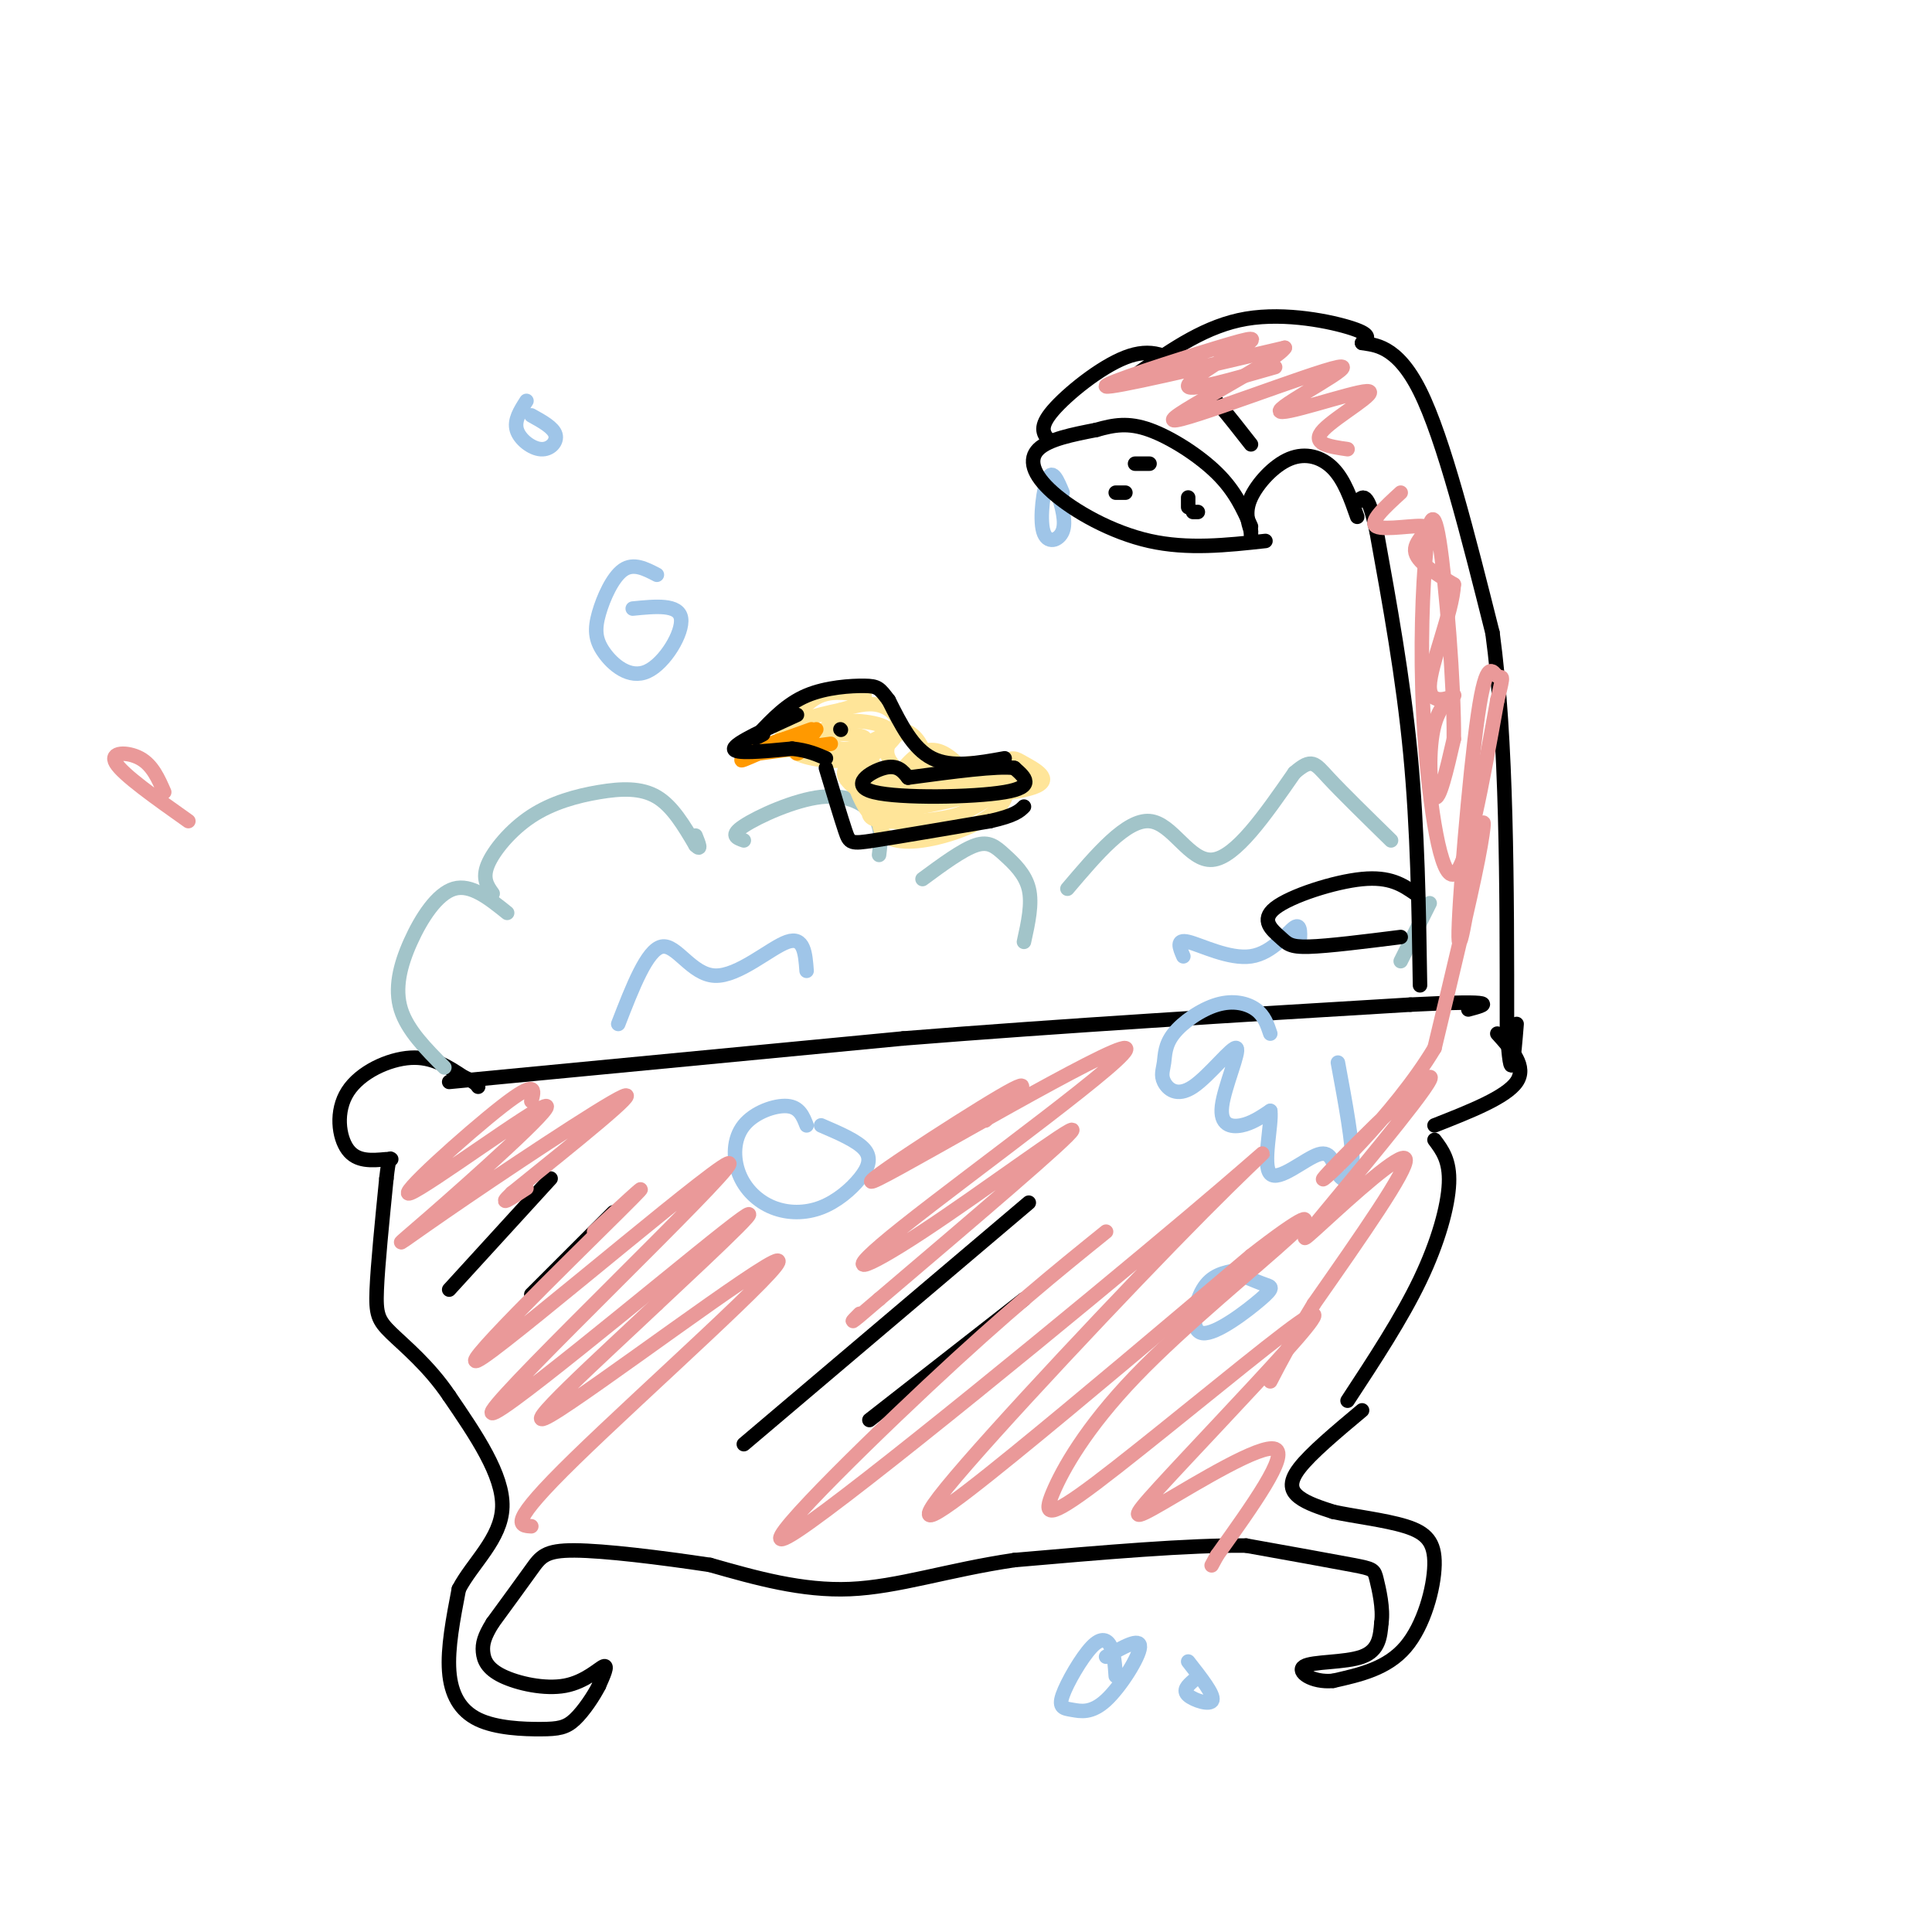 <svg viewBox='0 0 400 400' version='1.1' xmlns='http://www.w3.org/2000/svg' xmlns:xlink='http://www.w3.org/1999/xlink'><g fill='none' stroke='#000000' stroke-width='3' stroke-linecap='round' stroke-linejoin='round'><path d='M80,240c-3.060,0.280 -6.119,0.560 -8,-2c-1.881,-2.560 -2.583,-7.958 0,-12c2.583,-4.042 8.452,-6.726 13,-7c4.548,-0.274 7.774,1.863 11,4'/><path d='M96,223c2.333,1.000 2.667,1.500 3,2'/><path d='M93,224c0.000,0.000 94.000,-9.000 94,-9'/><path d='M187,215c33.167,-2.667 69.083,-4.833 105,-7'/><path d='M292,208c19.500,-1.000 15.750,0.000 12,1'/><path d='M310,214c3.083,3.417 6.167,6.833 4,10c-2.167,3.167 -9.583,6.083 -17,9'/><path d='M297,236c1.600,2.133 3.200,4.267 3,9c-0.200,4.733 -2.200,12.067 -6,20c-3.800,7.933 -9.400,16.467 -15,25'/><path d='M282,292c-5.333,4.467 -10.667,8.933 -13,12c-2.333,3.067 -1.667,4.733 0,6c1.667,1.267 4.333,2.133 7,3'/><path d='M276,313c4.069,0.907 10.740,1.676 15,3c4.260,1.324 6.108,3.203 6,8c-0.108,4.797 -2.174,12.514 -6,17c-3.826,4.486 -9.413,5.743 -15,7'/><path d='M276,348c-4.345,0.440 -7.708,-1.958 -6,-3c1.708,-1.042 8.488,-0.726 12,-2c3.512,-1.274 3.756,-4.137 4,-7'/><path d='M286,336c0.429,-2.988 -0.500,-6.958 -1,-9c-0.500,-2.042 -0.571,-2.155 -5,-3c-4.429,-0.845 -13.214,-2.423 -22,-4'/><path d='M258,320c-11.667,-0.167 -29.833,1.417 -48,3'/><path d='M210,323c-13.733,2.022 -24.067,5.578 -34,6c-9.933,0.422 -19.467,-2.289 -29,-5'/><path d='M147,324c-10.381,-1.560 -21.833,-2.958 -28,-3c-6.167,-0.042 -7.048,1.274 -9,4c-1.952,2.726 -4.976,6.863 -8,11'/><path d='M102,336c-1.757,2.810 -2.150,4.336 -2,6c0.150,1.664 0.844,3.467 4,5c3.156,1.533 8.773,2.797 13,2c4.227,-0.797 7.065,-3.656 8,-4c0.935,-0.344 -0.032,1.828 -1,4'/><path d='M124,349c-1.046,2.079 -3.162,5.275 -5,7c-1.838,1.725 -3.400,1.978 -7,2c-3.600,0.022 -9.238,-0.186 -13,-2c-3.762,-1.814 -5.646,-5.232 -6,-10c-0.354,-4.768 0.823,-10.884 2,-17'/><path d='M95,329c2.800,-5.400 8.800,-10.400 9,-17c0.200,-6.600 -5.400,-14.800 -11,-23'/><path d='M93,289c-4.214,-6.238 -9.250,-10.333 -12,-13c-2.750,-2.667 -3.214,-3.905 -3,-9c0.214,-5.095 1.107,-14.048 2,-23'/><path d='M80,244c0.500,-4.500 0.750,-4.250 1,-4'/></g>
<g fill='none' stroke='#a2c4c9' stroke-width='3' stroke-linecap='round' stroke-linejoin='round'><path d='M92,221c-3.827,-3.845 -7.655,-7.690 -9,-12c-1.345,-4.310 -0.208,-9.083 2,-14c2.208,-4.917 5.488,-9.976 9,-11c3.512,-1.024 7.256,1.988 11,5'/><path d='M102,185c-1.100,-1.547 -2.201,-3.094 -1,-6c1.201,-2.906 4.703,-7.171 9,-10c4.297,-2.829 9.388,-4.223 14,-5c4.612,-0.777 8.746,-0.936 12,1c3.254,1.936 5.627,5.968 8,10'/><path d='M144,175c1.333,1.333 0.667,-0.333 0,-2'/><path d='M154,174c-1.488,-0.518 -2.976,-1.036 0,-3c2.976,-1.964 10.417,-5.375 16,-6c5.583,-0.625 9.310,1.536 11,4c1.690,2.464 1.345,5.232 1,8'/><path d='M191,182c4.125,-3.042 8.250,-6.083 11,-7c2.750,-0.917 4.125,0.292 6,2c1.875,1.708 4.250,3.917 5,7c0.750,3.083 -0.125,7.042 -1,11'/><path d='M221,184c6.111,-7.200 12.222,-14.400 17,-14c4.778,0.400 8.222,8.400 13,8c4.778,-0.400 10.889,-9.200 17,-18'/><path d='M268,160c3.622,-3.156 4.178,-2.044 7,1c2.822,3.044 7.911,8.022 13,13'/><path d='M296,187c0.000,0.000 -6.000,12.000 -6,12'/></g>
<g fill='none' stroke='#9fc5e8' stroke-width='3' stroke-linecap='round' stroke-linejoin='round'><path d='M128,212c2.982,-7.685 5.964,-15.369 9,-16c3.036,-0.631 6.125,5.792 11,6c4.875,0.208 11.536,-5.798 15,-7c3.464,-1.202 3.732,2.399 4,6'/><path d='M245,198c-0.786,-1.810 -1.571,-3.619 1,-3c2.571,0.619 8.500,3.667 13,3c4.500,-0.667 7.571,-5.048 9,-6c1.429,-0.952 1.214,1.524 1,4'/><path d='M167,233c-0.741,-1.894 -1.482,-3.789 -4,-4c-2.518,-0.211 -6.813,1.260 -9,4c-2.188,2.740 -2.268,6.747 -1,10c1.268,3.253 3.884,5.750 7,7c3.116,1.250 6.732,1.253 10,0c3.268,-1.253 6.188,-3.760 8,-6c1.813,-2.240 2.518,-4.211 1,-6c-1.518,-1.789 -5.259,-3.394 -9,-5'/><path d='M263,214c-0.621,-1.860 -1.241,-3.721 -3,-5c-1.759,-1.279 -4.655,-1.978 -8,-1c-3.345,0.978 -7.139,3.633 -9,6c-1.861,2.367 -1.788,4.448 -2,6c-0.212,1.552 -0.708,2.576 0,4c0.708,1.424 2.621,3.249 6,1c3.379,-2.249 8.225,-8.572 9,-8c0.775,0.572 -2.522,8.039 -3,12c-0.478,3.961 1.863,4.418 4,4c2.137,-0.418 4.068,-1.709 6,-3'/><path d='M263,230c0.371,2.779 -1.702,11.225 0,13c1.702,1.775 7.178,-3.122 10,-4c2.822,-0.878 2.991,2.264 4,4c1.009,1.736 2.860,2.068 3,-2c0.140,-4.068 -1.430,-12.534 -3,-21'/><path d='M256,263c-2.611,0.480 -5.222,0.960 -7,4c-1.778,3.040 -2.724,8.640 0,9c2.724,0.360 9.118,-4.518 12,-7c2.882,-2.482 2.252,-2.566 1,-3c-1.252,-0.434 -3.126,-1.217 -5,-2'/><path d='M231,347c-0.158,-2.255 -0.315,-4.509 -1,-6c-0.685,-1.491 -1.897,-2.217 -4,0c-2.103,2.217 -5.097,7.379 -6,10c-0.903,2.621 0.284,2.703 2,3c1.716,0.297 3.962,0.811 7,-2c3.038,-2.811 6.868,-8.946 7,-11c0.132,-2.054 -3.434,-0.027 -7,2'/><path d='M247,348c-1.089,0.978 -2.178,1.956 -1,3c1.178,1.044 4.622,2.156 5,1c0.378,-1.156 -2.311,-4.578 -5,-8'/><path d='M136,119c-2.416,-1.254 -4.832,-2.509 -7,-1c-2.168,1.509 -4.089,5.780 -5,9c-0.911,3.220 -0.811,5.389 1,8c1.811,2.611 5.334,5.665 9,4c3.666,-1.665 7.476,-8.047 7,-11c-0.476,-2.953 -5.238,-2.476 -10,-2'/><path d='M109,83c-1.292,2.018 -2.583,4.036 -2,6c0.583,1.964 3.042,3.875 5,4c1.958,0.125 3.417,-1.536 3,-3c-0.417,-1.464 -2.708,-2.732 -5,-4'/><path d='M220,102c-1.030,-2.464 -2.060,-4.929 -3,-3c-0.940,1.929 -1.792,8.250 -1,11c0.792,2.750 3.226,1.929 4,0c0.774,-1.929 -0.113,-4.964 -1,-8'/></g>
<g fill='none' stroke='#000000' stroke-width='3' stroke-linecap='round' stroke-linejoin='round'><path d='M114,244c0.000,0.000 -21.000,23.000 -21,23'/><path d='M127,251c0.000,0.000 -17.000,17.000 -17,17'/><path d='M213,249c0.000,0.000 -59.000,50.000 -59,50'/><path d='M212,269c0.000,0.000 -32.000,25.000 -32,25'/><path d='M294,204c-0.250,-16.167 -0.500,-32.333 -2,-48c-1.500,-15.667 -4.250,-30.833 -7,-46'/><path d='M285,110c-1.833,-8.667 -2.917,-7.333 -4,-6'/><path d='M293,185c-2.598,-1.785 -5.196,-3.569 -11,-3c-5.804,0.569 -14.813,3.493 -18,6c-3.187,2.507 -0.550,4.598 1,6c1.550,1.402 2.014,2.115 6,2c3.986,-0.115 11.493,-1.057 19,-2'/><path d='M281,107c-1.333,-3.804 -2.667,-7.607 -5,-10c-2.333,-2.393 -5.667,-3.375 -9,-2c-3.333,1.375 -6.667,5.107 -8,8c-1.333,2.893 -0.667,4.946 0,7'/><path d='M259,110c0.000,1.167 0.000,0.583 0,0'/><path d='M262,112c-8.042,0.887 -16.083,1.774 -24,0c-7.917,-1.774 -15.708,-6.208 -20,-10c-4.292,-3.792 -5.083,-6.940 -3,-9c2.083,-2.060 7.042,-3.030 12,-4'/><path d='M227,89c3.595,-1.024 6.583,-1.583 11,0c4.417,1.583 10.262,5.310 14,9c3.738,3.690 5.369,7.345 7,11'/><path d='M233,102c0.000,0.000 -2.000,0.000 -2,0'/><path d='M246,103c0.000,0.000 0.000,2.000 0,2'/><path d='M248,106c0.000,0.000 -1.000,0.000 -1,0'/><path d='M238,96c0.000,0.000 -3.000,0.000 -3,0'/><path d='M217,91c-0.964,-1.292 -1.929,-2.583 1,-6c2.929,-3.417 9.750,-8.958 15,-11c5.250,-2.042 8.929,-0.583 13,3c4.071,3.583 8.536,9.292 13,15'/><path d='M236,77c6.889,-4.800 13.778,-9.600 22,-11c8.222,-1.400 17.778,0.600 22,2c4.222,1.400 3.111,2.200 2,3'/><path d='M282,71c2.311,0.467 7.089,0.133 12,10c4.911,9.867 9.956,29.933 15,50'/><path d='M309,131c3.000,22.000 3.000,52.000 3,82'/><path d='M312,213c0.833,13.500 1.417,6.250 2,-1'/></g>
<g fill='none' stroke='#ffe599' stroke-width='3' stroke-linecap='round' stroke-linejoin='round'><path d='M179,144c-3.181,-0.516 -6.362,-1.031 -9,0c-2.638,1.031 -4.734,3.609 -6,6c-1.266,2.391 -1.704,4.594 1,6c2.704,1.406 8.550,2.016 13,1c4.450,-1.016 7.506,-3.658 8,-6c0.494,-2.342 -1.573,-4.383 -4,-5c-2.427,-0.617 -5.213,0.192 -8,1'/><path d='M174,147c-4.700,0.974 -12.450,2.909 -12,5c0.450,2.091 9.101,4.336 15,4c5.899,-0.336 9.045,-3.255 7,-5c-2.045,-1.745 -9.281,-2.316 -12,-1c-2.719,1.316 -0.920,4.519 2,5c2.920,0.481 6.960,-1.759 11,-4'/><path d='M185,151c2.941,-0.198 4.792,1.308 6,4c1.208,2.692 1.772,6.569 0,7c-1.772,0.431 -5.881,-2.585 -7,-5c-1.119,-2.415 0.750,-4.228 2,-5c1.250,-0.772 1.879,-0.502 3,1c1.121,1.502 2.733,4.238 3,7c0.267,2.762 -0.813,5.551 -2,5c-1.187,-0.551 -2.482,-4.443 -3,-5c-0.518,-0.557 -0.259,2.222 0,5'/><path d='M187,165c-0.868,2.607 -3.038,6.625 -5,4c-1.962,-2.625 -3.715,-11.891 -3,-13c0.715,-1.109 3.899,5.940 3,8c-0.899,2.060 -5.880,-0.871 -7,-3c-1.120,-2.129 1.622,-3.458 5,-2c3.378,1.458 7.394,5.702 12,6c4.606,0.298 9.803,-3.351 15,-7'/><path d='M207,158c2.965,-1.339 2.879,-1.187 5,0c2.121,1.187 6.450,3.408 2,5c-4.450,1.592 -17.677,2.554 -22,2c-4.323,-0.554 0.259,-2.624 8,-4c7.741,-1.376 18.642,-2.060 14,0c-4.642,2.060 -24.827,6.862 -30,7c-5.173,0.138 4.665,-4.389 11,-6c6.335,-1.611 9.168,-0.305 12,1'/><path d='M207,163c-0.332,1.725 -7.161,5.539 -12,7c-4.839,1.461 -7.688,0.569 -10,0c-2.312,-0.569 -4.087,-0.816 -2,-3c2.087,-2.184 8.038,-6.304 13,-8c4.962,-1.696 8.936,-0.968 11,1c2.064,1.968 2.217,5.174 -1,8c-3.217,2.826 -9.804,5.271 -15,6c-5.196,0.729 -9.001,-0.258 -9,-4c0.001,-3.742 3.808,-10.238 7,-13c3.192,-2.762 5.769,-1.789 8,0c2.231,1.789 4.115,4.395 6,7'/><path d='M203,164c0.364,2.129 -1.726,3.952 -6,5c-4.274,1.048 -10.732,1.320 -14,1c-3.268,-0.320 -3.347,-1.231 -3,-3c0.347,-1.769 1.119,-4.395 4,-6c2.881,-1.605 7.871,-2.187 11,-2c3.129,0.187 4.396,1.143 2,3c-2.396,1.857 -8.457,4.614 -12,6c-3.543,1.386 -4.568,1.403 -6,-1c-1.432,-2.403 -3.270,-7.224 -3,-10c0.270,-2.776 2.649,-3.507 3,-4c0.351,-0.493 -1.324,-0.746 -3,-1'/><path d='M176,152c-2.500,-0.167 -7.250,-0.083 -12,0'/></g>
<g fill='none' stroke='#ff9900' stroke-width='3' stroke-linecap='round' stroke-linejoin='round'><path d='M168,151c0.000,0.000 -14.000,5.000 -14,5'/><path d='M157,156c0.000,0.000 15.000,-2.000 15,-2'/><path d='M169,151c-1.750,2.577 -3.500,5.155 -4,5c-0.500,-0.155 0.250,-3.042 -2,-3c-2.250,0.042 -7.500,3.012 -9,4c-1.500,0.988 0.750,-0.006 3,-1'/></g>
<g fill='none' stroke='#000000' stroke-width='3' stroke-linecap='round' stroke-linejoin='round'><path d='M174,151c0.000,0.000 0.100,0.100 0.1,0.1'/><path d='M171,159c1.556,5.178 3.111,10.356 4,13c0.889,2.644 1.111,2.756 6,2c4.889,-0.756 14.444,-2.378 24,-4'/><path d='M205,170c5.167,-1.167 6.083,-2.083 7,-3'/><path d='M208,157c-5.500,1.000 -11.000,2.000 -15,0c-4.000,-2.000 -6.500,-7.000 -9,-12'/><path d='M184,145c-1.929,-2.560 -2.250,-2.958 -5,-3c-2.750,-0.042 -7.929,0.274 -12,2c-4.071,1.726 -7.036,4.863 -10,8'/><path d='M157,152c-1.500,1.333 -0.250,0.667 1,0'/><path d='M165,148c-6.417,2.917 -12.833,5.833 -13,7c-0.167,1.167 5.917,0.583 12,0'/><path d='M164,155c3.167,0.333 5.083,1.167 7,2'/><path d='M188,161c-1.095,-1.381 -2.190,-2.762 -5,-2c-2.810,0.762 -7.333,3.667 -2,5c5.333,1.333 20.524,1.095 27,0c6.476,-1.095 4.238,-3.048 2,-5'/><path d='M210,159c-3.333,-0.500 -12.667,0.750 -22,2'/></g>
<g fill='none' stroke='#ea9999' stroke-width='3' stroke-linecap='round' stroke-linejoin='round'><path d='M110,228c0.643,-2.335 1.287,-4.670 -6,1c-7.287,5.670 -22.503,19.346 -19,18c3.503,-1.346 25.726,-17.714 28,-18c2.274,-0.286 -15.401,15.511 -24,23c-8.599,7.489 -8.123,6.670 3,-1c11.123,-7.670 32.892,-22.191 37,-24c4.108,-1.809 -9.446,9.096 -23,20'/><path d='M106,247c-3.333,3.167 -0.167,1.083 3,-1'/><path d='M123,255c7.338,-6.801 14.676,-13.603 5,-4c-9.676,9.603 -36.366,35.609 -28,30c8.366,-5.609 51.789,-42.833 51,-40c-0.789,2.833 -45.789,45.724 -49,51c-3.211,5.276 35.368,-27.064 48,-37c12.632,-9.936 -0.684,2.532 -14,15'/><path d='M136,270c-10.638,10.078 -30.233,27.774 -22,23c8.233,-4.774 44.293,-32.016 47,-32c2.707,0.016 -27.941,27.290 -42,41c-14.059,13.710 -11.530,13.855 -9,14'/><path d='M204,232c6.007,-5.140 12.014,-10.281 3,-5c-9.014,5.281 -33.050,20.983 -25,17c8.050,-3.983 48.185,-27.650 51,-27c2.815,0.650 -31.689,25.618 -46,37c-14.311,11.382 -8.430,9.180 4,1c12.430,-8.180 31.409,-22.337 31,-21c-0.409,1.337 -20.204,18.169 -40,35'/><path d='M182,269c-7.333,6.333 -5.667,4.667 -4,3'/><path d='M229,255c-10.265,8.286 -20.529,16.573 -37,32c-16.471,15.427 -39.148,37.995 -27,30c12.148,-7.995 59.123,-46.554 81,-65c21.877,-18.446 18.658,-16.779 3,-1c-15.658,15.779 -43.754,45.671 -53,57c-9.246,11.329 0.358,4.094 14,-7c13.642,-11.094 31.321,-26.047 49,-41'/><path d='M259,260c11.062,-8.645 14.218,-9.757 8,-4c-6.218,5.757 -21.809,18.385 -32,29c-10.191,10.615 -14.984,19.219 -17,24c-2.016,4.781 -1.257,5.740 9,-2c10.257,-7.740 30.012,-24.180 39,-31c8.988,-6.820 7.210,-4.021 0,4c-7.210,8.021 -19.850,21.263 -26,28c-6.150,6.737 -5.810,6.968 1,3c6.810,-3.968 20.088,-12.134 23,-11c2.912,1.134 -4.544,11.567 -12,22'/><path d='M252,322c-2.000,3.667 -1.000,1.833 0,0'/><path d='M264,76c-8.762,2.520 -17.525,5.040 -18,4c-0.475,-1.040 7.337,-5.640 11,-8c3.663,-2.360 3.179,-2.482 -5,0c-8.179,2.482 -24.051,7.566 -23,8c1.051,0.434 19.026,-3.783 37,-8'/><path d='M266,72c-1.834,2.999 -24.918,14.498 -23,15c1.918,0.502 28.840,-9.993 34,-11c5.160,-1.007 -11.442,7.472 -12,9c-0.558,1.528 14.927,-3.896 18,-4c3.073,-0.104 -6.265,5.113 -9,8c-2.735,2.887 1.132,3.443 5,4'/><path d='M290,102c-3.351,3.065 -6.702,6.131 -5,7c1.702,0.869 8.458,-0.458 10,0c1.542,0.458 -2.131,2.702 -2,5c0.131,2.298 4.065,4.649 8,7'/><path d='M301,121c-0.260,5.741 -4.909,16.594 -5,21c-0.091,4.406 4.378,2.367 5,2c0.622,-0.367 -2.602,0.940 -4,6c-1.398,5.060 -0.971,13.874 0,15c0.971,1.126 2.485,-5.437 4,-12'/><path d='M301,153c0.103,-11.012 -1.638,-32.542 -3,-41c-1.362,-8.458 -2.344,-3.844 -3,5c-0.656,8.844 -0.984,21.920 0,36c0.984,14.080 3.281,29.166 6,28c2.719,-1.166 5.859,-18.583 9,-36'/><path d='M310,145c1.555,-6.362 0.941,-4.267 0,-5c-0.941,-0.733 -2.211,-4.293 -4,8c-1.789,12.293 -4.098,40.439 -4,46c0.098,5.561 2.603,-11.464 4,-19c1.397,-7.536 1.685,-5.582 0,3c-1.685,8.582 -5.342,23.791 -9,39'/><path d='M297,217c-8.230,13.807 -24.304,28.824 -23,27c1.304,-1.824 19.985,-20.489 22,-21c2.015,-0.511 -12.635,17.131 -20,26c-7.365,8.869 -7.444,8.965 -2,4c5.444,-4.965 16.413,-14.990 17,-13c0.587,1.990 -9.206,15.995 -19,30'/><path d='M272,270c-4.667,7.667 -6.833,11.833 -9,16'/><path d='M34,164c-1.222,-2.800 -2.444,-5.600 -5,-7c-2.556,-1.400 -6.444,-1.400 -5,1c1.444,2.400 8.222,7.200 15,12'/></g>
</svg>